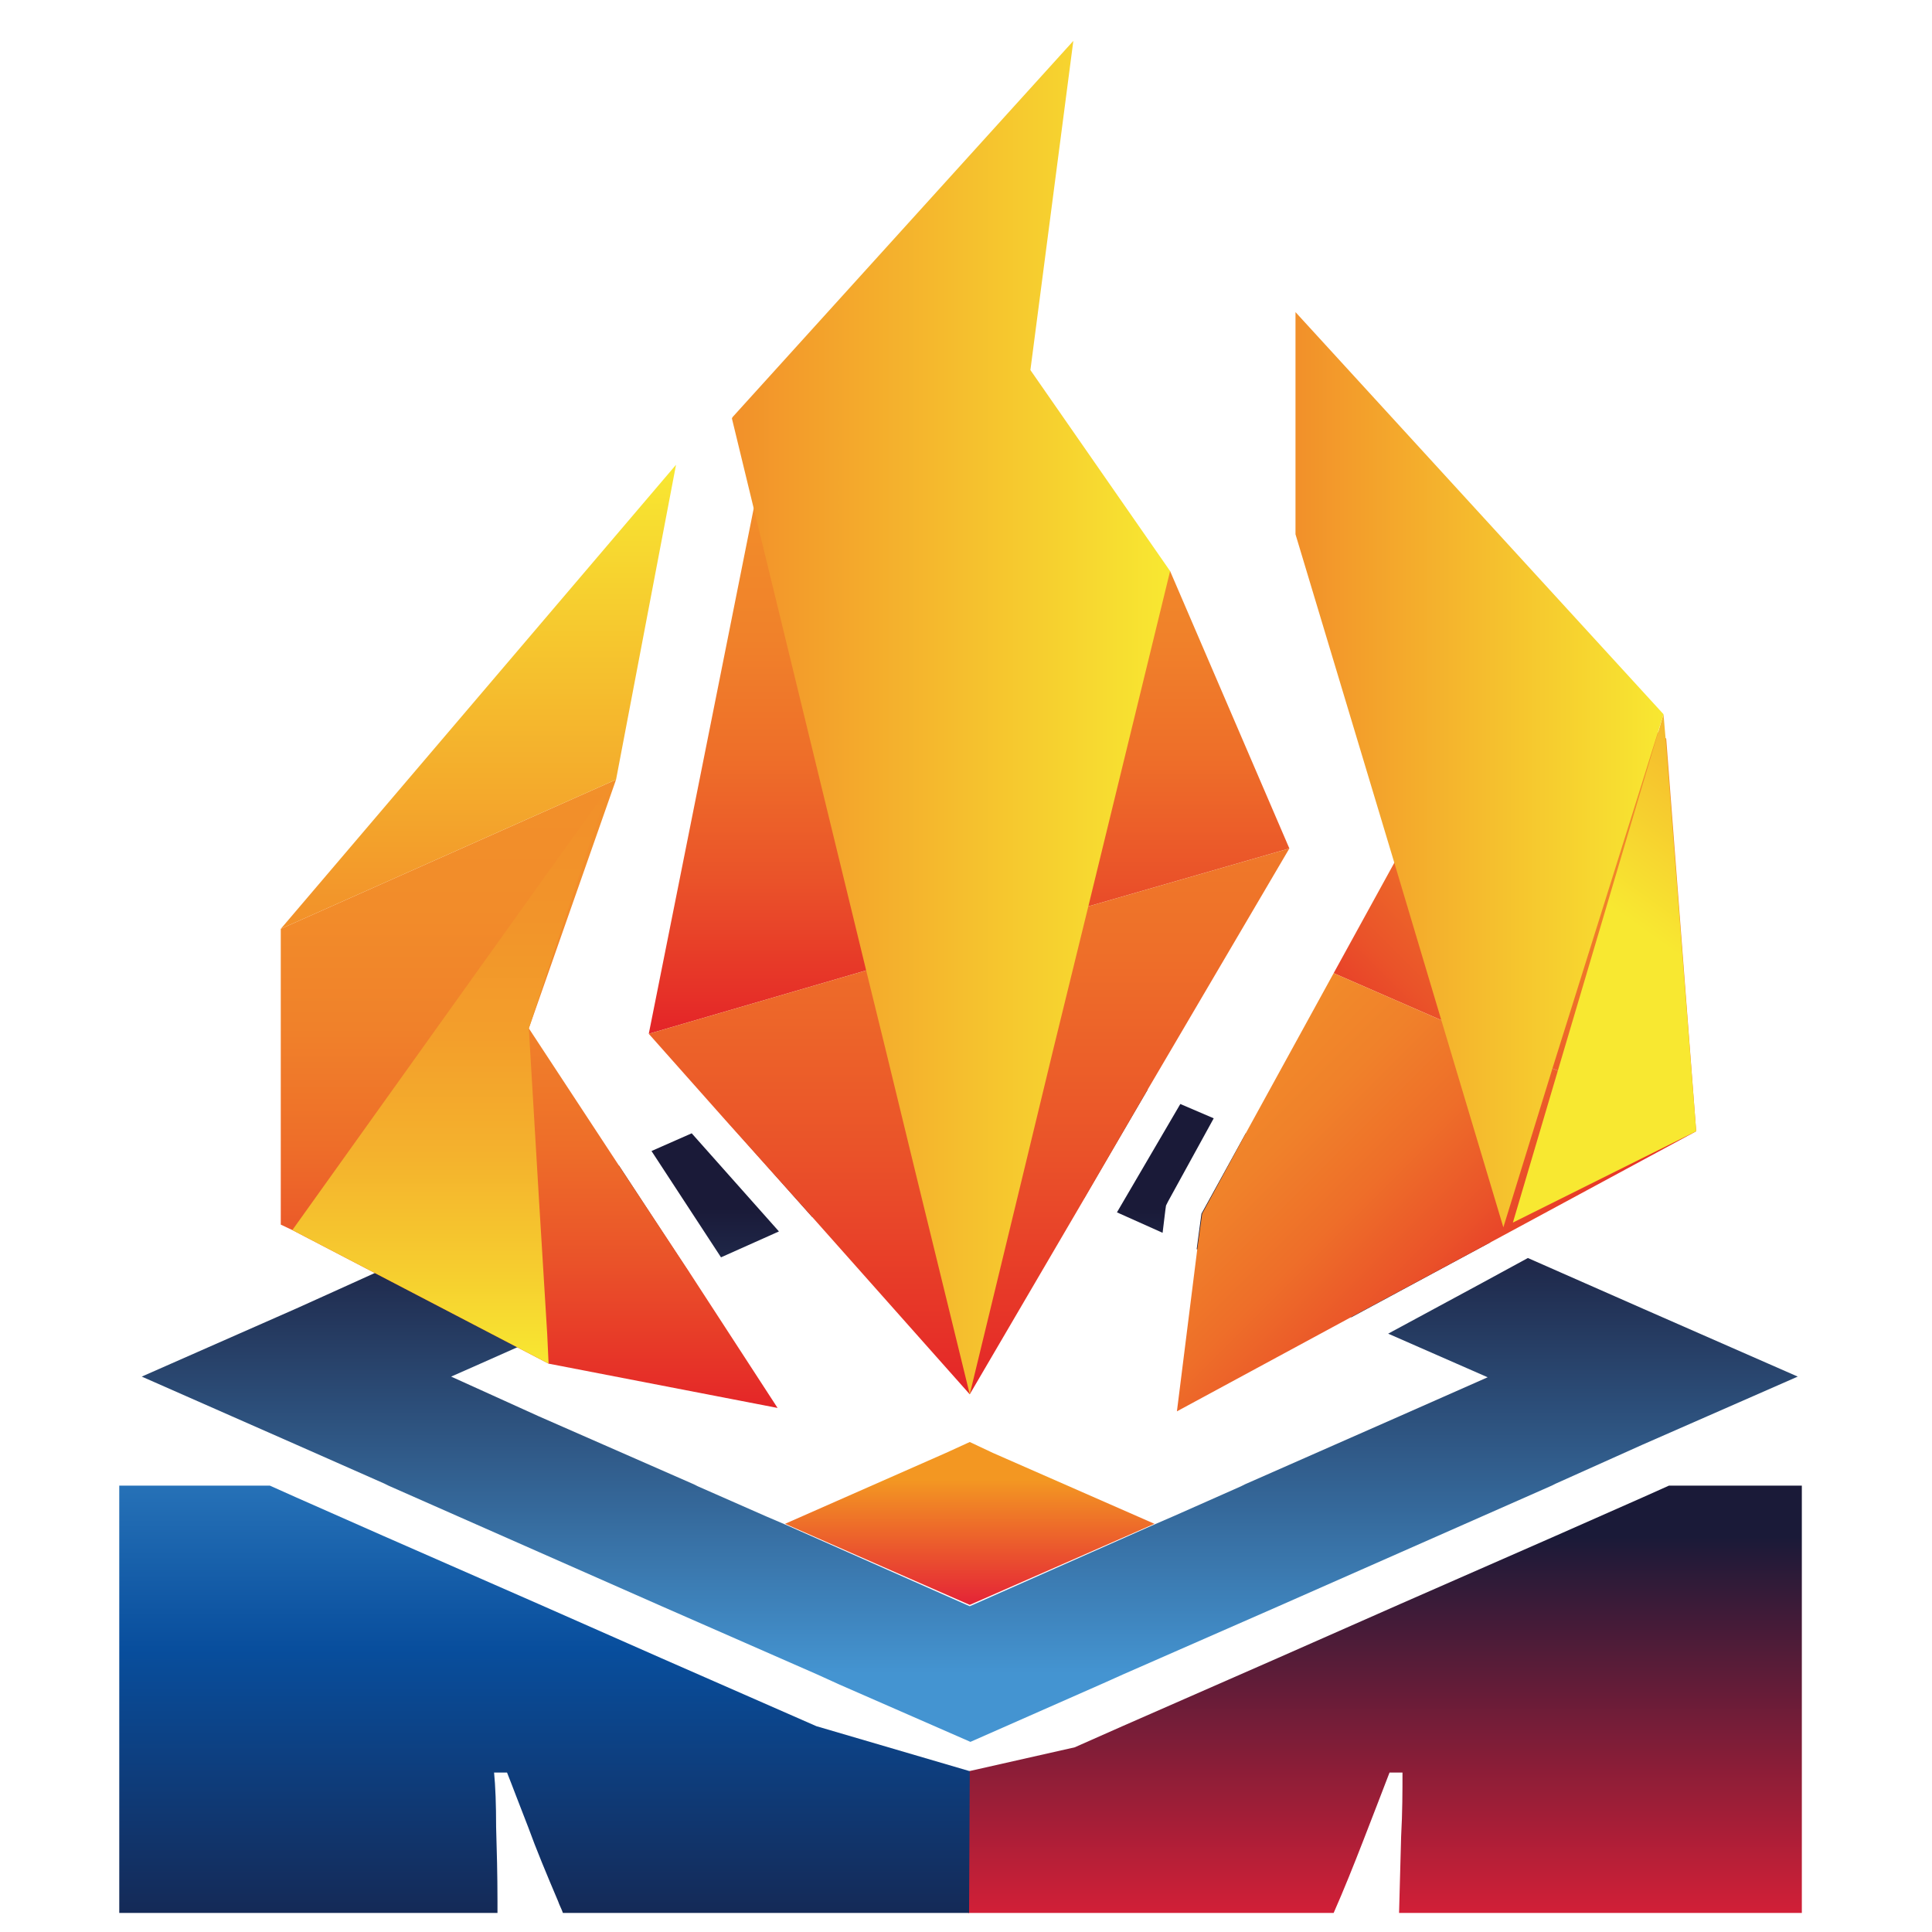<?xml version="1.0" encoding="UTF-8"?>
<svg xmlns="http://www.w3.org/2000/svg" xmlns:xlink="http://www.w3.org/1999/xlink" version="1.1" id="Capa_1" x="0px" y="0px" viewBox="0 0 283.5 283.5" style="enable-background:new 0 0 283.5 283.5;" xml:space="preserve">
<style type="text/css">
	.st0{fill:url(#SVGID_1_);}
	.st1{fill:url(#SVGID_00000057870608144710385800000006673898170797714564_);}
	.st2{fill:url(#SVGID_00000070813664583916519190000011415969548401244308_);}
	.st3{fill:url(#SVGID_00000043417530775222541180000017196249817623771286_);}
	.st4{fill:url(#SVGID_00000080207950149636124590000005061822556535894684_);}
	.st5{fill:url(#SVGID_00000163754155511338264910000002774881698105196693_);}
	.st6{fill:url(#SVGID_00000034091256122114258980000002972540438088336057_);}
	.st7{fill:url(#SVGID_00000039120935983649983820000005666661381211101085_);}
	.st8{fill:url(#SVGID_00000122695449322554252820000002084326168354009790_);}
	.st9{fill:url(#SVGID_00000016045671912292259130000001771784593104816061_);}
	.st10{fill:url(#SVGID_00000150825158268162649860000012228805696740418691_);}
	.st11{fill:url(#SVGID_00000054227478807449619780000004199875543093481903_);}
	.st12{fill:url(#SVGID_00000098900682781573347730000003684802043756867221_);}
	.st13{fill:url(#SVGID_00000079472936254781558050000010317961663633876633_);}
</style>
<g>
	<linearGradient id="SVGID_1_" gradientUnits="userSpaceOnUse" x1="203.269" y1="190.808" x2="203.269" y2="286.265">
		<stop offset="0.363" style="stop-color:#1A1A38"></stop>
		<stop offset="1" style="stop-color:#E42037"></stop>
	</linearGradient>
	<path class="st0" d="M264.4,218v62.7h-59.1v-0.1c0.1-3.7,0.2-7.5,0.3-11.1c0.2-3.6,0.2-6.8,0.2-9.4h-1.9c-1.1,2.9-2.4,6.2-3.9,10.1   c-1.4,3.6-2.8,7.1-4.3,10.5h-48h-5.6l0.1-20.8l15.5-3.5l7-3.1l22.8-10l17.9-7.9l22.8-10l12.9-5.7l3.8-1.7H264.4z"></path>
	
		<linearGradient id="SVGID_00000049185631128448871540000000857752884831815325_" gradientUnits="userSpaceOnUse" x1="79.875" y1="194.098" x2="79.875" y2="298.529">
		<stop offset="0" style="stop-color:#4494D1"></stop>
		<stop offset="0.458" style="stop-color:#084E9D"></stop>
		<stop offset="0.994" style="stop-color:#1A1A38"></stop>
	</linearGradient>
	<path style="fill:url(#SVGID_00000049185631128448871540000000857752884831815325_);" d="M137,280.7H82.6c-0.2-0.6-0.5-1.1-0.7-1.7   c-1.7-4-3.2-7.6-4.4-10.9c-1.3-3.3-2.3-6-3.1-8h-1.9c0.2,2,0.3,4.7,0.3,8c0.1,3.3,0.2,7,0.2,10.9c0,0.6,0,1.1,0,1.7H17.5V218h22.1   l3.8,1.7l12.9,5.7l22.8,10l17.9,7.9l22.8,10l22.5,6.6l-0.1,20.8H137z"></path>
</g>
<g>
	
		<linearGradient id="SVGID_00000075132251130397068830000017509057437923899295_" gradientUnits="userSpaceOnUse" x1="142.25" y1="245.552" x2="142.25" y2="177.326">
		<stop offset="0" style="stop-color:#4494D1"></stop>
		<stop offset="1" style="stop-color:#1A1A38"></stop>
	</linearGradient>
	<path style="fill:url(#SVGID_00000075132251130397068830000017509057437923899295_);" d="M101.5,166.3l-5.9,2.6l10.2,15.6l8.5-3.8   L101.5,166.3z M154.6,153.8l-12.3-5.5l-12.3,5.5l-23.6,10.4l12.8,14.4l15.1-6.7l8-3.5l7.9,3.5l8.9,3.9h0l9.3-15.9L154.6,153.8z    M182.8,166.3l-6.5,11.8l-0.7,5.2l22.7,10l20.4-11L182.8,166.3z M241,192l-16.8-7.4l-6.8,3.7l-13.7,7.4l14.6,6.4l-12.9,5.7   l-22.7,10l-0.6,0.3l-9.7,4.3l-3,1.3l-27.1,12l-27.1-12l-2.8-1.2l-10-4.4l-0.6-0.3l-22.8-10L66.2,202l4.3-1.9l5.4-2.4l4.4-1.9   l20.8-9.1L90.8,171l-11.7,5.2L55,186.8v0l-5.3,2.4l-6.2,2.8l-22.7,10l22.7,10l12.9,5.7l0.6,0.3l22.2,9.8l17.9,7.9l22.8,10l3.3,1.5   l19.2,8.4l19.5-8.6l2.9-1.3l22.8-10l17.9-7.9l22.2-9.8l0.6-0.3L241,212l22.8-10L241,192z M173.2,162l-9.3,15.9l6.7,3l0.4-3.3   l0.1-0.7l0.3-0.6l6.7-12.2L173.2,162z M101.5,166.3l-5.9,2.6l10.2,15.6l8.5-3.8L101.5,166.3z"></path>
	
		<linearGradient id="SVGID_00000005268618251079768510000014599953087642195338_" gradientUnits="userSpaceOnUse" x1="142.254" y1="217.2" x2="142.254" y2="236.039">
		<stop offset="0" style="stop-color:#F39722"></stop>
		<stop offset="1" style="stop-color:#E42037"></stop>
	</linearGradient>
	<polygon style="fill:url(#SVGID_00000005268618251079768510000014599953087642195338_);" points="169.4,223.6 142.3,235.5    115.2,223.6 138.8,213.2 142.3,211.6 145.7,213.2  "></polygon>
	<g>
		<g>
			
				<linearGradient id="SVGID_00000004513479160468116650000015234417901303470523_" gradientUnits="userSpaceOnUse" x1="142.177" y1="151.111" x2="142.177" y2="56.281">
				<stop offset="0" style="stop-color:#E42528"></stop>
				<stop offset="5.616522e-02" style="stop-color:#E63128"></stop>
				<stop offset="0.236" style="stop-color:#EA5329"></stop>
				<stop offset="0.419" style="stop-color:#EE6E29"></stop>
				<stop offset="0.605" style="stop-color:#F0812A"></stop>
				<stop offset="0.796" style="stop-color:#F28C2A"></stop>
				<stop offset="1" style="stop-color:#F2902A"></stop>
			</linearGradient>
			<polygon style="fill:url(#SVGID_00000004513479160468116650000015234417901303470523_);" points="189.2,124.5 159.7,133      127.1,142.4 95.2,151.7 110.6,74.6 110.7,74.2 171.7,83.8    "></polygon>
			
				<linearGradient id="SVGID_00000135673472292002779680000010038919561050040718_" gradientUnits="userSpaceOnUse" x1="142.177" y1="204.563" x2="142.177" y2="51.973">
				<stop offset="0" style="stop-color:#E42528"></stop>
				<stop offset="5.616522e-02" style="stop-color:#E63128"></stop>
				<stop offset="0.236" style="stop-color:#EA5329"></stop>
				<stop offset="0.419" style="stop-color:#EE6E29"></stop>
				<stop offset="0.605" style="stop-color:#F0812A"></stop>
				<stop offset="0.796" style="stop-color:#F28C2A"></stop>
				<stop offset="1" style="stop-color:#F2902A"></stop>
			</linearGradient>
			<polygon style="fill:url(#SVGID_00000135673472292002779680000010038919561050040718_);" points="189.2,124.5 168.4,159.9      168.4,159.9 159.1,175.9 142.3,204.6 119.2,178.6 106.3,164.2 95.2,151.7 127.1,142.4 159.7,133    "></polygon>
		</g>
		
			<linearGradient id="SVGID_00000021827089644286710060000007493310100857959827_" gradientUnits="userSpaceOnUse" x1="77.665" y1="206.644" x2="77.665" y2="114.359">
			<stop offset="0" style="stop-color:#E42528"></stop>
			<stop offset="5.616522e-02" style="stop-color:#E63128"></stop>
			<stop offset="0.236" style="stop-color:#EA5329"></stop>
			<stop offset="0.419" style="stop-color:#EE6E29"></stop>
			<stop offset="0.605" style="stop-color:#F0812A"></stop>
			<stop offset="0.796" style="stop-color:#F28C2A"></stop>
			<stop offset="1" style="stop-color:#F2902A"></stop>
		</linearGradient>
		<polygon style="fill:url(#SVGID_00000021827089644286710060000007493310100857959827_);" points="114.1,206.6 80.5,200.1     75.9,197.7 55,186.8 42.9,180.5 41.2,179.7 41.2,136.3 90.4,114.4 77.6,150.9 90.8,171 101.1,186.6   "></polygon>
		<g>
			
				<linearGradient id="SVGID_00000155844185656177588030000001068395140378986674_" gradientUnits="userSpaceOnUse" x1="70.228" y1="136.285" x2="70.228" y2="68.156">
				<stop offset="0" style="stop-color:#F2902A"></stop>
				<stop offset="1" style="stop-color:#F8E831"></stop>
			</linearGradient>
			<polygon style="fill:url(#SVGID_00000155844185656177588030000001068395140378986674_);" points="99.2,68.2 90.4,114.4      41.2,136.3    "></polygon>
			
				<linearGradient id="SVGID_00000171680250510233376680000014615317627230677937_" gradientUnits="userSpaceOnUse" x1="66.058" y1="200.1" x2="66.058" y2="115.747">
				<stop offset="0" style="stop-color:#F8E831"></stop>
				<stop offset="0.163" style="stop-color:#F6CD2F"></stop>
				<stop offset="0.362" style="stop-color:#F4B22D"></stop>
				<stop offset="0.567" style="stop-color:#F39F2B"></stop>
				<stop offset="0.776" style="stop-color:#F2942A"></stop>
				<stop offset="1" style="stop-color:#F2902A"></stop>
			</linearGradient>
			<polygon style="fill:url(#SVGID_00000171680250510233376680000014615317627230677937_);" points="80.3,195.8 80.5,200.1      75.9,197.7 55,186.8 42.9,180.5 89.2,115.7 77.6,150.9 79.1,176.2    "></polygon>
		</g>
		<g>
			
				<linearGradient id="SVGID_00000016039365149095802860000005983102951704852617_" gradientUnits="userSpaceOnUse" x1="107.394" y1="105.282" x2="171.657" y2="105.282">
				<stop offset="0" style="stop-color:#F2902A"></stop>
				<stop offset="1" style="stop-color:#F8E831"></stop>
			</linearGradient>
			<polygon style="fill:url(#SVGID_00000016039365149095802860000005983102951704852617_);" points="171.7,83.8 159.7,133      154.6,153.8 150.2,172 142.3,204.6 134.3,171.9 129.9,153.8 127.1,142.4 110.6,74.6 107.4,61.4 107.5,61.2 157.5,6 151.2,54.3         "></polygon>
		</g>
		<g>
			<g>
				
					<linearGradient id="SVGID_00000098220518528757152180000013541653700718328210_" gradientUnits="userSpaceOnUse" x1="189.976" y1="153.431" x2="245.257" y2="98.151">
					<stop offset="0" style="stop-color:#E42528"></stop>
					<stop offset="5.616522e-02" style="stop-color:#E63128"></stop>
					<stop offset="0.236" style="stop-color:#EA5329"></stop>
					<stop offset="0.419" style="stop-color:#EE6E29"></stop>
					<stop offset="0.605" style="stop-color:#F0812A"></stop>
					<stop offset="0.796" style="stop-color:#F28C2A"></stop>
					<stop offset="1" style="stop-color:#F2902A"></stop>
				</linearGradient>
				<polygon style="fill:url(#SVGID_00000098220518528757152180000013541653700718328210_);" points="248.9,166 228.6,157.1       227.8,156.8 211.5,149.7 195.7,142.8 204.6,126.6 208.7,119.2 198.7,73.2 243.3,107.4 243.3,107.5 244.4,108.3 244.5,108.4           "></polygon>
				
					<linearGradient id="SVGID_00000093150610344465470240000001844648489256299661_" gradientUnits="userSpaceOnUse" x1="221.394" y1="197.067" x2="169.569" y2="145.242">
					<stop offset="0" style="stop-color:#E42528"></stop>
					<stop offset="5.616522e-02" style="stop-color:#E63128"></stop>
					<stop offset="0.236" style="stop-color:#EA5329"></stop>
					<stop offset="0.419" style="stop-color:#EE6E29"></stop>
					<stop offset="0.605" style="stop-color:#F0812A"></stop>
					<stop offset="0.796" style="stop-color:#F28C2A"></stop>
					<stop offset="1" style="stop-color:#F2902A"></stop>
				</linearGradient>
				<polygon style="fill:url(#SVGID_00000093150610344465470240000001844648489256299661_);" points="248.9,166 218.9,182.2       198.4,193.2 172.7,207.1 175.7,183.2 176.4,178.1 182.8,166.3 195.7,142.8 211.5,149.7 227.8,156.8 228.6,157.1     "></polygon>
			</g>
			
				<linearGradient id="SVGID_00000156563580666754528350000015387753000276327304_" gradientUnits="userSpaceOnUse" x1="273.505" y1="97.59" x2="244.165" y2="138.701">
				<stop offset="0" style="stop-color:#F2902A"></stop>
				<stop offset="1" style="stop-color:#F8E831"></stop>
			</linearGradient>
			<polygon style="fill:url(#SVGID_00000156563580666754528350000015387753000276327304_);" points="248.9,166 222,179.4      228.6,157.1 243.3,107.5 244.1,104.8 244.4,108.3    "></polygon>
			
				<linearGradient id="SVGID_00000125593418657312742770000007860918957567636627_" gradientUnits="userSpaceOnUse" x1="190.143" y1="112.942" x2="244.144" y2="112.942">
				<stop offset="0" style="stop-color:#F2902A"></stop>
				<stop offset="1" style="stop-color:#F8E831"></stop>
			</linearGradient>
			<polygon style="fill:url(#SVGID_00000125593418657312742770000007860918957567636627_);" points="244.1,104.8 243.3,107.4      227.8,156.8 220.6,180.1 211.5,149.7 204.6,126.6 190.1,78.4 190.1,45.8    "></polygon>
		</g>
	</g>
</g>
</svg>
